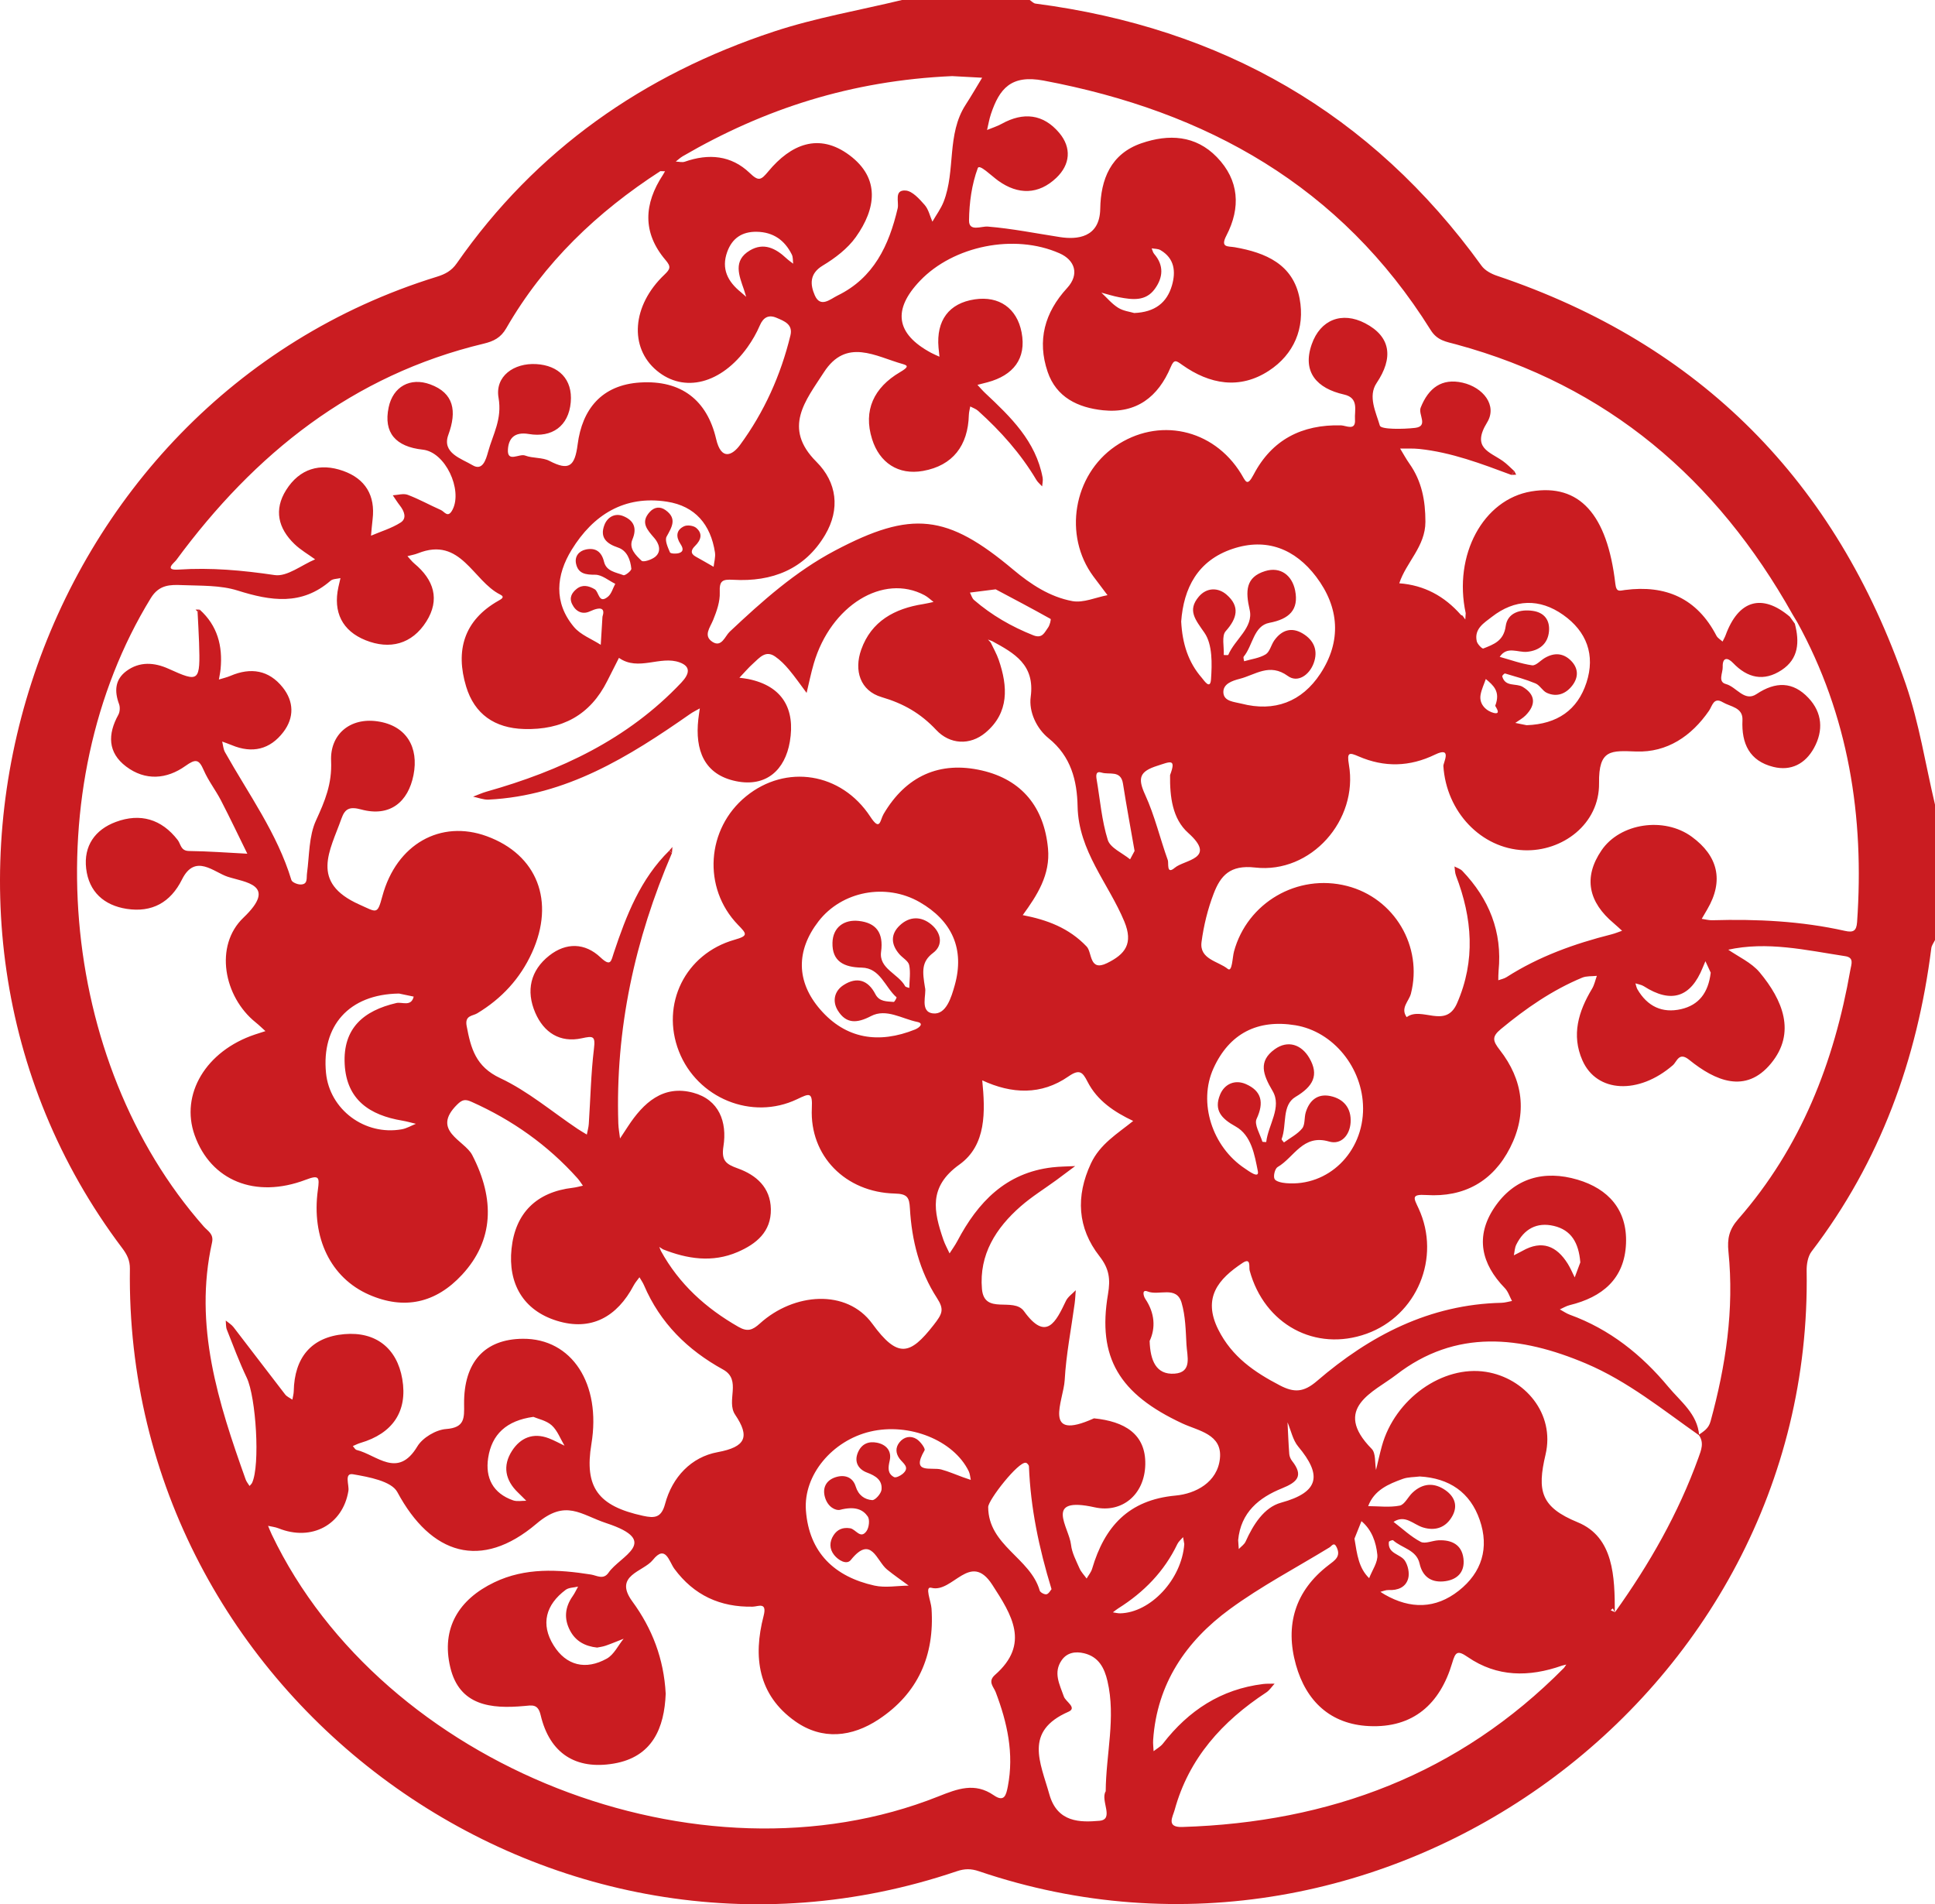   <svg xmlns="http://www.w3.org/2000/svg" viewBox="0 0 95.621 94.104" width="100%" style="vertical-align: middle; max-width: 100%; width: 100%;">
   <g>
    <g>
     <path d="M44.576,0c2.103,0,4.206,0,6.309,0,.095,.061,.185,.165,.286,.178,9.184,1.197,16.593,5.404,22.043,12.957,.165,.229,.477,.397,.755,.491,10.073,3.388,16.764,10.183,20.207,20.181,.662,1.924,.973,3.968,1.445,5.957v6.691c-.062,.133-.164,.261-.182,.399-.696,5.502-2.528,10.551-5.918,14.993-.186,.244-.249,.639-.243,.962,.346,21.028-20.914,36.454-40.906,29.662-.39-.132-.703-.129-1.091,.002-20.061,6.806-41.153-8.561-40.862-29.769,.006-.417-.141-.709-.382-1.028C-6.586,44.938,1.535,19.874,21.588,13.676c.408-.126,.724-.29,.984-.664,3.91-5.611,9.233-9.328,15.672-11.453,2.058-.679,4.218-1.049,6.332-1.56Zm-7.958,14.445c.085,.075,.17,.149,.256,.224l-.11-.355c-.241-.698-.556-1.434,.292-1.938,.684-.406,1.277-.106,1.802,.387,.104,.098,.225,.179,.338,.268-.02-.152-.002-.322-.067-.452-.354-.711-.916-1.111-1.734-1.125-.726-.012-1.213,.318-1.458,.992-.305,.841,.031,1.476,.681,1.998Zm43.19,65.226c1.696-2.369,3.13-4.879,4.122-7.629,.138-.383,.295-.752,.014-1.134,.245-.178,.486-.304,.586-.669,.752-2.749,1.173-5.532,.884-8.381-.066-.653,.036-1.102,.481-1.61,3.1-3.54,4.742-7.75,5.545-12.33,.047-.27,.195-.597-.255-.666-1.931-.294-3.854-.752-5.82-.312l.027-.005-.036-.036c.541,.379,1.193,.665,1.601,1.154,1.13,1.356,1.82,2.973,.558,4.502-1.253,1.518-2.756,.859-4.043-.182-.508-.411-.6,.09-.806,.268-1.685,1.459-3.759,1.371-4.469-.241-.552-1.253-.195-2.423,.476-3.538,.115-.191,.161-.424,.238-.638-.242,.027-.507,0-.724,.089-1.483,.617-2.785,1.519-4.019,2.541-.458,.379-.402,.585-.055,1.031,1.157,1.482,1.375,3.134,.512,4.83-.848,1.669-2.278,2.46-4.137,2.34-.776-.05-.623,.151-.386,.663,1.123,2.43-.083,5.298-2.568,6.191-2.534,.911-5.056-.457-5.781-3.124-.044-.162,.083-.661-.349-.375-1.19,.789-1.993,1.713-1.2,3.296,.672,1.341,1.78,2.1,3.046,2.758,.705,.367,1.175,.344,1.826-.215,2.616-2.251,5.57-3.789,9.125-3.868,.173-.004,.344-.059,.516-.09-.115-.214-.19-.468-.353-.636-1.167-1.2-1.472-2.55-.523-3.972,.985-1.474,2.465-1.877,4.119-1.386,1.521,.451,2.46,1.493,2.392,3.155-.072,1.752-1.176,2.652-2.789,3.046-.167,.041-.32,.138-.48,.209,.164,.089,.319,.2,.492,.263,1.973,.715,3.555,1.983,4.872,3.569,.6,.722,1.436,1.33,1.52,2.393-1.809-1.271-3.529-2.676-5.594-3.551-3.228-1.366-6.433-1.72-9.38,.56-1.091,.844-3.195,1.641-1.208,3.659,.209,.212,.149,.689,.213,1.042,.097-.397,.183-.797,.292-1.19,.644-2.324,3.001-3.998,5.144-3.658,1.908,.302,3.42,2.055,2.941,4.089-.425,1.801-.234,2.595,1.589,3.344,1.791,.736,1.831,2.71,1.835,4.454-.032-.066-.063-.131-.095-.197l-.111,.088c.07,.032,.14,.065,.211,.097Zm-2.624,2.642c-1.619,.569-3.203,.572-4.657-.429-.515-.355-.606-.237-.763,.291-.601,2.03-1.928,3.226-4.109,3.124-1.909-.089-3.112-1.234-3.614-3.024-.55-1.959-.047-3.655,1.603-4.923,.324-.249,.633-.431,.405-.899-.132-.27-.236-.054-.348,.015-1.652,1.01-3.38,1.916-4.936,3.057-2.155,1.579-3.59,3.679-3.78,6.456-.013,.185,.014,.372,.022,.559,.156-.124,.344-.224,.463-.377,1.264-1.633,2.868-2.687,4.948-2.943,.187-.023,.379-.012,.568-.017-.137,.146-.25,.327-.413,.434-2.169,1.425-3.826,3.249-4.527,5.81-.09,.33-.432,.863,.374,.838,7.29-.225,13.678-2.61,18.871-7.866,.037-.054,.073-.108,.11-.161-.072,.018-.144,.037-.217,.055ZM32.632,8.457c-3.12,2.017-5.749,4.522-7.614,7.763-.271,.471-.625,.645-1.111,.762-6.481,1.551-11.325,5.439-15.198,10.697-.094,.128-.63,.519,.115,.469,1.597-.107,3.164,.036,4.75,.271,.614,.091,1.329-.498,1.999-.777-.343-.25-.719-.464-1.021-.756-.805-.774-1.027-1.694-.412-2.67,.665-1.056,1.671-1.354,2.822-.944,1.091,.389,1.592,1.211,1.451,2.388-.032,.27-.053,.542-.079,.813,.492-.211,1.021-.366,1.465-.651,.319-.205,.18-.561-.038-.839-.126-.161-.234-.337-.35-.506,.248-.013,.526-.104,.739-.023,.561,.212,1.089,.508,1.639,.751,.18,.08,.348,.431,.58-.028,.491-.972-.352-2.835-1.477-2.956-1.337-.144-1.95-.834-1.686-2.09,.216-1.027,1.069-1.498,2.055-1.136,1.172,.43,1.325,1.321,.895,2.493-.332,.905,.652,1.175,1.196,1.502,.491,.295,.657-.257,.769-.664,.24-.87,.7-1.61,.516-2.667-.185-1.062,.756-1.731,1.865-1.666,1.103,.064,1.802,.746,1.703,1.883-.103,1.187-.932,1.764-2.071,1.572-.741-.125-.996,.249-1.033,.746-.052,.696,.559,.207,.849,.318,.38,.145,.851,.083,1.202,.265,.963,.5,1.253,.28,1.394-.816,.223-1.733,1.182-2.942,3.094-3.059,2.026-.124,3.302,.873,3.749,2.791,.257,1.103,.815,.793,1.177,.302,1.195-1.625,2.017-3.452,2.495-5.42,.134-.552-.315-.711-.687-.87-.384-.164-.651-.029-.825,.377-.161,.376-.37,.74-.608,1.074-1.293,1.812-3.133,2.283-4.481,1.163-1.378-1.145-1.232-3.22,.373-4.744,.299-.284,.333-.4,.054-.727-1.151-1.353-1.068-2.775-.126-4.207,.034-.059,.069-.117,.103-.176-.077-.002-.155-.005-.232-.007Zm56.17,22.272c-.073-.122-.146-.244-.219-.366-3.749-6.684-9.146-11.316-16.63-13.346-.482-.131-.926-.181-1.254-.707-4.437-7.105-11.055-10.807-19.127-12.328-1.613-.304-2.184,.402-2.603,1.652-.086,.256-.129,.525-.192,.789,.243-.101,.498-.179,.727-.306,1.064-.589,2.046-.488,2.834,.442,.627,.74,.551,1.574-.139,2.23-.878,.835-1.887,.846-2.866,.145-.347-.248-.935-.843-1.014-.628-.3,.809-.423,1.716-.433,2.589-.006,.573,.604,.276,.927,.302,1.206,.099,2.387,.338,3.576,.521,.822,.126,1.956,.042,1.981-1.399,.025-1.454,.517-2.719,2.039-3.241,1.348-.462,2.672-.398,3.723,.685,1.11,1.144,1.186,2.502,.474,3.875-.319,.614,.078,.522,.411,.58,1.529,.267,2.887,.841,3.206,2.538,.274,1.461-.282,2.759-1.523,3.568-1.437,.937-2.924,.671-4.28-.292-.301-.213-.396-.297-.567,.107-.619,1.47-1.689,2.309-3.344,2.136-1.239-.13-2.31-.637-2.739-1.902-.524-1.547-.152-2.926,.962-4.138,.63-.686,.377-1.385-.371-1.716-2.245-.993-5.252-.363-6.892,1.351q-2.065,2.157,.538,3.563c.135,.073,.279,.13,.418,.195-.016-.152-.034-.303-.047-.455-.114-1.33,.506-2.189,1.793-2.38,1.198-.178,2.083,.435,2.313,1.634,.249,1.3-.416,2.124-1.683,2.464-.166,.044-.333,.085-.499,.128,.127,.135,.247,.278,.382,.405,1.261,1.182,2.503,2.376,2.84,4.183,.025,.137-.015,.286-.025,.429-.096-.106-.214-.199-.285-.319-.772-1.299-1.765-2.411-2.882-3.417-.107-.096-.257-.144-.386-.214-.024,.141-.065,.281-.069,.423-.04,1.509-.791,2.5-2.264,2.763-1.226,.219-2.152-.409-2.517-1.569-.448-1.423,.088-2.551,1.379-3.311,.405-.239,.423-.321,.146-.399-1.351-.377-2.798-1.318-3.911,.41-.894,1.389-2.051,2.736-.366,4.417,1.021,1.019,1.18,2.342,.434,3.607-1.007,1.708-2.628,2.336-4.543,2.225-.54-.031-.691,.045-.667,.619,.019,.452-.15,.934-.326,1.366-.156,.383-.501,.781-.033,1.084,.449,.291,.621-.287,.849-.502,1.604-1.51,3.244-2.975,5.204-4.01,3.796-2.004,5.54-1.804,8.811,.944,.864,.726,1.814,1.348,2.918,1.552,.543,.1,1.156-.183,1.738-.293-.233-.309-.467-.616-.698-.927-1.494-2.018-.993-5.003,1.078-6.429,2.12-1.459,4.842-.881,6.216,1.346,.235,.381,.295,.681,.628,.046,.903-1.723,2.387-2.476,4.314-2.428,.249,.006,.734,.294,.692-.289-.032-.447,.21-1.066-.543-1.235-1.338-.301-2.075-1.107-1.596-2.479,.429-1.229,1.501-1.632,2.634-1.046,1.293,.669,1.402,1.726,.574,2.956-.443,.658-.029,1.453,.159,2.105,.056,.196,1.142,.181,1.738,.113,.681-.078,.145-.661,.28-1.001,.386-.972,1.044-1.466,2.069-1.233,1.027,.234,1.727,1.129,1.214,1.965-.773,1.258,.11,1.44,.775,1.905,.204,.143,.378,.331,.565,.498-.046,.064-.092,.127-.139,.191-1.483-.552-2.963-1.117-4.553-1.284-.312-.033-.63-.014-.946-.019,.152,.249,.291,.508,.459,.746,.61,.864,.79,1.821,.79,2.871,0,1.224-.948,1.994-1.292,3.041,1.233,.091,2.232,.637,3.041,1.556,.019,.022,.056,.028,.085,.041,.046,.064,.092,.128,.137,.192,.007-.104,.014-.208,.02-.311-.62-2.874,.864-5.626,3.245-6.019,2.362-.39,3.748,1.11,4.149,4.564,.051,.436,.21,.343,.477,.308,2.011-.262,3.558,.409,4.519,2.26,.061,.117,.2,.194,.302,.289,.051-.104,.111-.205,.151-.313,.636-1.741,1.799-2.078,3.173-.916,.083,.115,.166,.231,.249,.346,.234,.895,.195,1.734-.657,2.294-.878,.576-1.682,.394-2.397-.353-.281-.294-.528-.275-.511,.199,.01,.289-.255,.732,.157,.842,.524,.139,.915,.896,1.513,.497,.947-.632,1.803-.623,2.569,.192,.683,.726,.747,1.61,.27,2.475-.427,.775-1.131,1.149-2.007,.931-1.179-.293-1.58-1.151-1.526-2.309,.03-.638-.592-.658-.973-.886-.454-.272-.518,.183-.678,.416-.87,1.264-2.077,2.071-3.594,2.018-1.244-.044-1.864-.125-1.842,1.563,.027,2.022-1.812,3.395-3.714,3.317-2.12-.087-3.834-1.905-3.979-4.162-.01-.163,.459-.987-.41-.566-1.257,.609-2.506,.64-3.778,.09-.46-.199-.588-.218-.48,.409,.474,2.74-1.871,5.399-4.637,5.083-1.24-.142-1.707,.406-2.046,1.29-.293,.763-.493,1.58-.6,2.391-.113,.857,.833,.948,1.294,1.327,.225,.185,.229-.557,.31-.858,.653-2.408,3.132-3.866,5.585-3.239,2.351,.601,3.754,3.001,3.158,5.322-.095,.372-.534,.708-.209,1.161,.737-.553,1.923,.603,2.486-.681,.928-2.119,.756-4.213-.049-6.312-.054-.14-.051-.302-.075-.454,.131,.072,.289,.117,.388,.22,1.321,1.383,1.983,3.008,1.791,4.942-.015,.153-.01,.307-.014,.461,.136-.049,.287-.076,.406-.152,1.6-1.026,3.36-1.654,5.189-2.116,.178-.045,.348-.117,.522-.177-.137-.123-.269-.251-.41-.369-1.234-1.032-1.533-2.25-.602-3.611,.917-1.34,3.087-1.668,4.458-.665,1.286,.941,1.6,2.161,.763,3.589-.091,.156-.182,.312-.273,.467,.174,.024,.349,.074,.522,.069,2.204-.064,4.395,.041,6.553,.525,.412,.092,.571,.007,.602-.43,.366-5.22-.416-10.207-2.966-14.842Zm-56.058,30.998c-.055-.035-.11-.07-.165-.106,.027,.065,.053,.13,.08,.196,.9,1.638,2.223,2.835,3.834,3.754,.445,.254,.691,.165,1.058-.167,1.681-1.523,4.29-1.722,5.554,.009,1.26,1.725,1.864,1.561,3.029,.069,.441-.564,.536-.768,.167-1.338-.865-1.336-1.247-2.85-1.336-4.427-.03-.539-.121-.72-.746-.735-2.449-.06-4.211-1.869-4.101-4.211,.039-.82-.111-.745-.728-.451-2.234,1.067-4.937-.052-5.841-2.365-.908-2.322,.307-4.82,2.748-5.514,.702-.199,.6-.296,.171-.739-1.766-1.822-1.561-4.754,.4-6.35,1.968-1.603,4.705-1.186,6.14,1.007,.492,.751,.475,.176,.658-.135,1.102-1.874,2.766-2.63,4.855-2.149,1.98,.456,3.078,1.819,3.268,3.858,.121,1.292-.533,2.307-1.249,3.29,1.194,.231,2.28,.627,3.161,1.555,.275,.29,.119,1.252,1.006,.817,.894-.439,1.308-.962,.852-2.06-.783-1.884-2.263-3.475-2.308-5.682-.026-1.274-.32-2.475-1.435-3.372-.591-.475-.983-1.308-.882-2.047,.215-1.586-.811-2.156-1.905-2.751-.069-.026-.138-.052-.207-.079,.045,.049,.09,.098,.135,.147,.134,.285,.294,.561,.396,.858,.453,1.315,.521,2.607-.646,3.591-.788,.664-1.783,.576-2.438-.123-.777-.828-1.614-1.307-2.701-1.627-1.06-.312-1.377-1.315-1.009-2.349,.5-1.406,1.653-2.03,3.066-2.249,.17-.026,.338-.07,.507-.105-.147-.112-.283-.246-.444-.332-2.041-1.092-4.634,.506-5.475,3.379-.139,.476-.237,.965-.353,1.448-.289-.385-.564-.783-.873-1.152-.202-.241-.43-.474-.688-.65-.469-.321-.768,.067-1.068,.335-.247,.22-.462,.477-.692,.717,.146,.021,.293,.035,.437,.064,1.71,.348,2.326,1.498,2.056,3.092-.239,1.412-1.177,2.257-2.65,1.958-1.599-.324-2.04-1.552-1.874-3.058,.02-.181,.049-.361,.075-.541-.161,.092-.331,.172-.482,.278-3.022,2.112-6.122,4.042-9.959,4.23-.251,.012-.509-.095-.763-.146,.222-.084,.438-.184,.665-.249,3.638-1.027,6.975-2.58,9.624-5.386,.414-.439,.47-.795-.073-.997-.964-.359-2.045,.454-3.008-.227-.192,.38-.386,.759-.577,1.14-.849,1.697-2.239,2.43-4.113,2.376-1.455-.042-2.449-.738-2.861-2.096-.538-1.776-.117-3.273,1.595-4.243,.139-.079,.339-.18,.092-.303-1.358-.674-1.944-2.889-4.065-2.043-.167,.067-.348,.096-.523,.143,.114,.123,.215,.261,.343,.367,.961,.8,1.278,1.773,.59,2.863-.708,1.123-1.809,1.404-3.004,.924-1.147-.461-1.613-1.385-1.341-2.628,.032-.148,.068-.295,.102-.442-.166,.041-.377,.032-.492,.132-1.424,1.235-2.95,1-4.588,.484-.859-.271-1.824-.232-2.744-.269-.586-.024-1.138-.028-1.548,.641-5.729,9.339-4.597,22.88,2.621,31.061,.191,.216,.499,.358,.404,.786-.916,4.108,.31,7.92,1.662,11.71,.041,.115,.127,.213,.191,.32,.043-.052,.1-.097,.127-.156,.403-.86,.196-4.226-.266-5.196-.368-.772-.667-1.578-.982-2.374-.054-.136-.038-.299-.054-.449,.128,.107,.281,.194,.381,.323,.855,1.107,1.698,2.223,2.554,3.329,.086,.111,.236,.172,.357,.257,.024-.14,.065-.279,.068-.419,.033-1.653,.861-2.675,2.501-2.818,1.551-.135,2.601,.695,2.862,2.215,.275,1.605-.479,2.696-2.07,3.162-.129,.038-.25,.102-.374,.154,.062,.066,.115,.174,.189,.192,1.007,.249,2.032,1.437,2.999-.173,.258-.431,.917-.824,1.42-.861,.93-.069,.899-.54,.891-1.224-.023-2.089,1.022-3.222,2.903-3.236,2.421-.019,3.882,2.223,3.388,5.201-.354,2.136,.326,3.067,2.556,3.549,.561,.121,.9,.105,1.085-.589,.354-1.326,1.294-2.318,2.593-2.557,1.409-.26,1.6-.769,.871-1.85-.464-.687,.341-1.717-.598-2.234-1.759-.968-3.11-2.301-3.907-4.164-.059-.139-.149-.264-.225-.396-.096,.134-.209,.258-.285,.402-.82,1.553-2.098,2.273-3.793,1.749-1.675-.518-2.422-1.85-2.244-3.559,.183-1.762,1.228-2.806,3.032-3.015,.167-.019,.331-.068,.496-.103-.09-.124-.17-.257-.272-.37-1.467-1.638-3.221-2.876-5.226-3.772-.305-.136-.453-.127-.716,.133-1.306,1.291,.366,1.766,.742,2.492,1.135,2.19,1.062,4.229-.5,5.917-1.294,1.399-2.853,1.752-4.599,.986-1.89-.829-2.853-2.807-2.527-5.178,.087-.631,.065-.753-.6-.5-2.494,.947-4.69,.041-5.489-2.201-.722-2.025,.559-4.166,2.978-4.977,.173-.058,.347-.112,.52-.168-.16-.143-.313-.295-.48-.429-1.585-1.269-2.056-3.793-.609-5.175,1.721-1.643,.076-1.745-.78-2.026-.683-.224-1.607-1.165-2.254,.136-.568,1.142-1.491,1.643-2.73,1.453-1.118-.172-1.871-.839-2.006-1.992-.131-1.122,.441-1.925,1.469-2.306,1.202-.445,2.252-.145,3.055,.895,.157,.204,.143,.538,.558,.543,.961,.011,1.921,.085,2.882,.134-.433-.88-.853-1.766-1.304-2.637-.263-.507-.624-.968-.85-1.489-.238-.55-.4-.57-.903-.212-.927,.661-1.984,.746-2.933,.029-.914-.691-.913-1.597-.384-2.557,.078-.142,.093-.374,.036-.527-.235-.633-.207-1.21,.36-1.632,.654-.486,1.386-.431,2.087-.114,1.517,.688,1.571,.651,1.506-1.301-.017-.508-.049-1.016-.074-1.524,.035-.032,.07-.065,.105-.098,.88,.789,1.142,1.798,1.033,2.935-.017,.174-.055,.346-.084,.519,.193-.06,.393-.105,.578-.184,.997-.425,1.89-.285,2.574,.571,.558,.698,.578,1.494,.034,2.208-.658,.864-1.537,1.072-2.55,.648-.156-.065-.316-.118-.474-.177,.045,.176,.054,.372,.14,.525,1.161,2.07,2.58,4.006,3.281,6.318,.034,.112,.291,.218,.445,.22,.381,.003,.292-.306,.326-.554,.119-.878,.089-1.834,.444-2.609,.442-.963,.797-1.803,.747-2.944-.058-1.297,.921-2.149,2.281-1.957,1.445,.204,2.063,1.288,1.79,2.66-.262,1.318-1.155,2.082-2.579,1.698-.57-.154-.805-.05-.981,.449-.557,1.584-1.58,3.149,.888,4.249,.86,.383,.882,.523,1.132-.408,.697-2.59,2.89-3.8,5.161-2.97,2.495,.912,3.391,3.215,2.234,5.755-.585,1.284-1.499,2.271-2.708,2.999-.225,.136-.62,.094-.52,.624,.208,1.102,.443,2.008,1.66,2.578,1.365,.64,2.554,1.656,3.821,2.506,.149,.1,.305,.188,.458,.282,.033-.175,.085-.349,.097-.526,.083-1.239,.106-2.485,.255-3.715,.077-.635-.036-.64-.602-.517-1.082,.235-1.878-.287-2.299-1.264-.466-1.081-.241-2.09,.697-2.826,.83-.652,1.76-.631,2.524,.09,.519,.489,.526,.183,.663-.229,.614-1.843,1.313-3.645,2.742-5.047,.042,.042,.085,.083,.13,.122-1.835,4.266-2.804,8.704-2.651,13.363,.008,.248,.056,.494,.085,.742,.131-.199,.261-.398,.392-.597,.763-1.164,1.734-2.065,3.225-1.663,1.278,.345,1.681,1.442,1.493,2.646-.111,.71,.122,.883,.71,1.094,.911,.327,1.614,.94,1.633,2.012,.02,1.123-.726,1.725-1.643,2.12-1.245,.537-2.488,.346-3.708-.141Zm.153,21.969c-.066,1.697-.656,3.13-2.566,3.455-1.875,.319-3.168-.497-3.615-2.398-.132-.562-.422-.482-.819-.446-1.625,.147-3.197-.009-3.647-1.916-.455-1.927,.42-3.355,2.178-4.197,1.531-.734,3.152-.641,4.778-.384,.284,.045,.613,.278,.869-.096,.564-.823,2.622-1.542-.105-2.441-1.283-.423-2.004-1.21-3.457,.024-2.739,2.325-5.216,1.533-6.878-1.562-.291-.542-1.412-.746-2.188-.88-.455-.079-.183,.535-.23,.82-.272,1.671-1.814,2.51-3.453,1.851-.163-.065-.344-.083-.517-.123,.061,.144,.116,.291,.184,.432,5.48,11.468,21.138,17.637,32.937,12.941,.955-.38,1.801-.706,2.741-.058,.519,.358,.61-.003,.694-.436,.314-1.626-.027-3.156-.602-4.667-.096-.252-.409-.514-.032-.845,1.747-1.533,.829-2.966-.136-4.457-1.091-1.685-1.953,.434-3.01,.152-.344-.092-.015,.666,.009,1.023,.157,2.327-.672,4.199-2.614,5.482-1.313,.868-2.781,1.043-4.127,.089-1.833-1.3-2.084-3.177-1.557-5.204,.186-.714-.27-.462-.537-.457-1.612,.032-2.908-.566-3.872-1.871-.267-.362-.432-1.227-1.066-.435-.469,.586-1.96,.751-1.011,2.048,.983,1.343,1.556,2.833,1.648,4.554Zm21.159-13.606c1.509,.151,2.573,.769,2.54,2.284-.033,1.503-1.165,2.41-2.5,2.114-2.549-.565-1.266,.978-1.169,1.852,.044,.398,.252,.783,.417,1.161,.081,.185,.233,.338,.353,.506,.093-.161,.221-.31,.272-.483,.613-2.077,1.794-3.403,4.124-3.617,.987-.091,2.067-.65,2.191-1.828,.127-1.205-1.055-1.365-1.853-1.735-3.124-1.453-4.212-3.256-3.678-6.39,.126-.742,.064-1.254-.423-1.878-1.088-1.393-1.178-2.957-.421-4.58,.45-.964,1.316-1.477,2.089-2.101-.929-.441-1.772-.994-2.256-1.939-.241-.471-.39-.645-.942-.262-1.348,.937-2.806,.87-4.261,.194,.15,1.537,.212,3.202-1.129,4.162-1.545,1.106-1.267,2.32-.795,3.706,.08,.236,.205,.456,.309,.684,.129-.203,.273-.399,.385-.611,1.014-1.922,2.393-3.372,4.686-3.641,.376-.044,.757-.043,1.136-.063-.31,.231-.617,.465-.929,.693-.59,.431-1.218,.818-1.766,1.298-1.225,1.072-2.056,2.387-1.912,4.077,.112,1.316,1.557,.38,2.08,1.106,1.099,1.524,1.578,.52,2.069-.51,.099-.207,.322-.355,.487-.53-.018,.22-.026,.441-.055,.659-.17,1.261-.422,2.518-.492,3.784-.056,1.011-1.14,3.056,1.444,1.89ZM47.053,3.761c-4.982,.219-9.292,1.62-13.316,3.961-.123,.072-.229,.174-.343,.262,.151,.004,.317,.053,.45,.006,1.175-.413,2.291-.316,3.199,.554,.451,.433,.56,.364,.933-.084,1.093-1.314,2.479-1.926,4-.792,1.538,1.147,1.307,2.653,.319,4.044-.407,.573-1.026,1.044-1.638,1.412-.677,.407-.614,.959-.394,1.467,.28,.647,.775,.185,1.124,.015,1.794-.874,2.543-2.479,2.973-4.312,.073-.312-.193-.923,.395-.878,.333,.025,.676,.415,.937,.71,.193,.218,.26,.548,.384,.828,.188-.329,.421-.64,.557-.989,.601-1.541,.137-3.325,1.088-4.792,.283-.436,.543-.888,.813-1.332-.595-.032-1.191-.064-1.48-.08Zm20.305,50.992c-.012-1.969-1.462-3.779-3.348-4.088-1.858-.303-3.257,.398-4.043,2.127-.77,1.692-.067,3.885,1.557,4.956,.17,.112,.716,.53,.634,.126-.158-.785-.313-1.772-1.101-2.208-.708-.391-1.076-.807-.767-1.567,.22-.541,.742-.758,1.271-.529,.788,.342,.912,.918,.535,1.724-.127,.271,.169,.743,.285,1.119,.008,.026,.125,.018,.191,.025,.097-.853,.79-1.723,.313-2.529-.476-.805-.716-1.464,.107-2.057,.655-.472,1.328-.228,1.712,.434,.493,.85,.179,1.407-.683,1.919-.689,.409-.423,1.389-.687,2.082-.014,.037,.075,.113,.115,.17,.306-.225,.665-.406,.898-.691,.153-.187,.098-.531,.177-.792,.179-.593,.585-.94,1.212-.811,.671,.138,1.051,.609,1.006,1.308-.041,.632-.47,1.115-1.064,.941-1.297-.381-1.728,.79-2.541,1.259-.132,.076-.223,.436-.156,.585,.059,.131,.362,.195,.564,.212,2.088,.183,3.827-1.518,3.814-3.715Zm-8.987-24.028c.057,1.077,.346,2.004,1.022,2.776,.1,.114,.413,.611,.451,.072,.054-.771,.076-1.723-.322-2.3-.449-.651-.859-1.108-.28-1.79,.382-.449,.945-.466,1.372-.096,.666,.578,.53,1.161-.045,1.805-.209,.234-.073,.776-.095,1.177,.078-.002,.212,.02,.225-.009,.323-.767,1.256-1.351,1.055-2.225-.213-.925-.2-1.613,.761-1.912,.773-.24,1.34,.222,1.486,.958,.189,.95-.286,1.411-1.276,1.598-.776,.147-.813,1.124-1.264,1.669-.035,.042,.011,.151,.019,.229,.359-.106,.755-.152,1.064-.34,.206-.126,.27-.468,.428-.691,.366-.514,.854-.671,1.407-.338,.553,.333,.77,.843,.537,1.47-.223,.599-.8,.973-1.271,.63-.908-.662-1.604-.062-2.38,.137-.377,.097-.83,.25-.81,.677,.021,.449,.55,.461,.889,.549,1.637,.426,2.988-.09,3.901-1.476,1.059-1.607,.942-3.279-.207-4.797-1.035-1.365-2.444-1.94-4.129-1.375-1.723,.578-2.419,1.936-2.54,3.602Zm-12.662,18.073c.096,.311-.283,1.206,.399,1.282,.651,.073,.906-.805,1.07-1.385,.507-1.801-.138-3.197-1.732-4.114-1.666-.958-3.844-.545-4.998,.948-1.118,1.448-1.106,2.982,.084,4.356,1.271,1.467,2.901,1.707,4.684,.991,.21-.084,.465-.304,.113-.375-.755-.151-1.533-.683-2.29-.287-.69,.361-1.223,.387-1.634-.272-.28-.449-.187-.961,.28-1.262,.657-.424,1.21-.254,1.572,.447,.199,.385,.568,.356,.907,.386,.042,.004,.154-.217,.142-.227-.573-.497-.804-1.453-1.724-1.469-.875-.015-1.468-.306-1.444-1.231,.02-.761,.573-1.155,1.298-1.076,.855,.094,1.234,.579,1.104,1.524-.115,.836,.849,1.083,1.187,1.698,.029,.052,.136,.061,.207,.09,.006-.377,.07-.767-.005-1.128-.042-.203-.32-.353-.481-.536-.423-.483-.45-.993,.023-1.434,.483-.451,1.058-.451,1.557-.033,.49,.41,.589,1.022,.083,1.399-.59,.44-.528,.934-.402,1.707Zm8.931,39.724c.014-1.849,.509-3.64,.087-5.448-.152-.653-.436-1.198-1.15-1.372-.431-.105-.847-.038-1.111,.34-.43,.615-.103,1.199,.108,1.801,.087,.249,.669,.553,.225,.748-2.208,.966-1.388,2.497-.944,4.08,.395,1.409,1.54,1.389,2.477,1.308,.752-.065,.03-1.013,.308-1.457Zm-13.143-13.906c-.187,.035-.584-.117-.731-.629-.131-.456,.053-.83,.516-.984,.45-.149,.859-.012,1.003,.453,.136,.439,.442,.648,.816,.676,.149,.011,.445-.325,.462-.522,.042-.464-.282-.676-.718-.839-.403-.15-.659-.506-.447-.999,.178-.415,.515-.559,.931-.479,.475,.092,.746,.415,.636,.891-.079,.345-.114,.631,.214,.81,.088,.048,.303-.058,.415-.149,.408-.331,.025-.531-.146-.768-.189-.261-.203-.541-.004-.794,.228-.289,.56-.351,.853-.167,.185,.116,.442,.468,.392,.554-.696,1.198,.334,.816,.827,.949,.364,.098,.713,.253,1.069,.381,.129,.046,.259,.089,.388,.133-.032-.143-.038-.299-.101-.427-.746-1.534-2.948-2.416-4.872-1.959-1.865,.442-3.306,2.142-3.174,3.9,.156,2.081,1.413,3.271,3.386,3.709,.537,.119,1.126,.007,1.691,.001-.357-.265-.726-.516-1.07-.797-.523-.427-.777-1.729-1.787-.471-.208,.259-.617,.016-.824-.243-.241-.301-.242-.654-.03-.979,.191-.292,.464-.401,.823-.343,.276,.044,.51,.562,.807,.137,.124-.178,.169-.564,.059-.722-.235-.337-.616-.525-1.388-.323ZM29.774,30.47c.122-.379-.026-.532-.636-.253-.351,.161-.683,.016-.867-.365-.156-.323-.007-.563,.223-.749,.285-.229,.591-.16,.89,.013,.222,.128,.193,.755,.659,.371,.176-.145,.244-.42,.361-.636-.329-.16-.659-.45-.988-.449-.477,.002-.842-.048-.95-.545-.077-.356,.137-.63,.489-.703,.481-.099,.775,.112,.895,.61,.115,.474,.594,.519,.958,.66,.083,.032,.4-.219,.39-.319-.043-.442-.212-.898-.659-1.047-.588-.197-.904-.509-.671-1.116,.148-.386,.519-.605,.932-.437,.51,.208,.695,.579,.452,1.153-.189,.446,.172,.787,.452,1.053,.089,.085,.498-.051,.672-.193,.346-.284,.167-.687-.038-.925-.358-.415-.705-.778-.225-1.298,.214-.233,.499-.285,.776-.086,.58,.416,.316,.83,.052,1.31-.099,.18,.06,.532,.166,.777,.029,.067,.306,.079,.445,.036,.277-.085,.176-.295,.072-.454-.235-.361-.208-.687,.182-.872,.157-.074,.462-.033,.596,.079,.34,.286,.238,.606-.056,.895-.183,.18-.255,.369,.037,.529,.296,.163,.588,.334,.882,.501,.025-.238,.101-.483,.066-.712-.212-1.374-.976-2.29-2.369-2.506-2.109-.328-3.65,.651-4.711,2.375-.768,1.247-.905,2.605,.112,3.816,.327,.39,.876,.594,1.324,.882,.024-.389,.048-.778,.085-1.397Zm40.377,42.495c-.268,.035-.569,.023-.831,.118-.712,.257-1.412,.554-1.71,1.346,.521,.002,1.057,.073,1.558-.025,.241-.047,.408-.426,.628-.635,.512-.486,1.088-.515,1.646-.117,.425,.304,.611,.74,.337,1.25-.319,.593-.853,.766-1.459,.581-.481-.147-.878-.652-1.456-.276,.442,.337,.855,.731,1.34,.986,.219,.115,.582-.062,.881-.075,.647-.028,1.152,.21,1.234,.905,.083,.704-.353,1.076-1.005,1.127-.604,.047-1.02-.244-1.163-.882-.153-.685-.879-.76-1.31-1.152-.027-.024-.204,.043-.208,.079-.068,.597,.572,.594,.792,.931,.152,.233,.234,.606,.165,.869-.117,.446-.514,.604-.978,.581-.131-.006-.265,.057-.397,.088,.074,.047,.146,.097,.222,.14,1.258,.718,2.501,.711,3.65-.195,1.146-.903,1.51-2.119,1.037-3.492-.471-1.369-1.503-2.072-2.974-2.154Zm5.294-37.127c1.517-.057,2.51-.751,2.952-2.103,.448-1.371,.007-2.532-1.15-3.349-1.169-.826-2.396-.784-3.53,.102-.373,.291-.88,.584-.74,1.203,.032,.143,.267,.379,.322,.357,.516-.206,1.008-.371,1.108-1.108,.089-.656,.714-.845,1.346-.751,.558,.083,.841,.454,.793,1.005-.055,.634-.492,.959-1.082,1.017-.462,.045-.985-.301-1.354,.249,.533,.148,1.059,.341,1.601,.418,.187,.027,.413-.239,.626-.363,.468-.274,.918-.25,1.304,.143,.366,.374,.364,.815,.062,1.211-.314,.413-.76,.598-1.263,.371-.214-.096-.346-.378-.561-.467-.486-.202-.999-.34-1.505-.491-.032-.009-.148,.107-.139,.142,.147,.543,.689,.324,1.014,.521,.645,.391,.651,.889,.143,1.406-.146,.149-.34,.251-.512,.374,.214,.043,.428,.086,.564,.114Zm-23.482,42.695c-.623-2.037-1.037-4.021-1.116-6.069-.002-.064-.092-.168-.154-.178-.375-.062-1.861,1.844-1.86,2.188,.007,1.907,2.088,2.515,2.546,4.13,.026,.091,.239,.204,.337,.181,.112-.026,.192-.191,.248-.253ZM19.719,49.099c-2.489,.032-3.836,1.61-3.609,3.922,.178,1.812,1.915,3.112,3.745,2.786,.241-.043,.465-.178,.697-.271-.225-.053-.447-.119-.675-.157-1.601-.268-2.751-1.023-2.844-2.791-.093-1.775,.934-2.645,2.554-3.021,.283-.066,.732,.201,.856-.317-.326-.068-.652-.136-.724-.151Zm38.102-10.796c.317-.844,.004-.661-.629-.46-.888,.281-.98,.61-.602,1.434,.473,1.031,.734,2.158,1.12,3.232,.051,.141-.08,.736,.343,.375,.474-.405,2.103-.437,.662-1.725-.779-.696-.909-1.785-.894-2.857Zm-1.01,27.967c.031,.952,.311,1.676,1.23,1.613,.892-.062,.62-.872,.59-1.433-.037-.696-.048-1.415-.242-2.074-.252-.856-1.12-.33-1.678-.555-.303-.122-.2,.239-.117,.362,.476,.705,.519,1.443,.216,2.087Zm-30.453,3.748c-1.326,.182-2.057,.859-2.235,2.03-.15,.988,.241,1.75,1.233,2.096,.195,.068,.433,.017,.65,.02-.135-.135-.268-.272-.405-.403-.637-.61-.774-1.325-.301-2.062,.417-.649,1.046-.917,1.818-.623,.267,.102,.519,.243,.778,.366-.204-.341-.349-.748-.63-1.004-.262-.238-.67-.317-.909-.42Zm3.155,11.402c-.619-.067-1.072-.326-1.344-.843-.309-.587-.252-1.156,.131-1.699,.104-.147,.178-.314,.267-.472-.207,.05-.457,.043-.614,.16-.98,.733-1.248,1.693-.598,2.74,.626,1.01,1.593,1.237,2.632,.658,.351-.195,.558-.647,.831-.982-.295,.115-.587,.239-.886,.343-.147,.051-.305,.069-.418,.093Zm26.554-39.369c-.198-1.138-.402-2.229-.573-3.325-.107-.686-.68-.425-1.054-.546-.289-.093-.283,.133-.248,.338,.171,1.001,.251,2.03,.551,2.99,.124,.396,.72,.643,1.102,.958,.074-.139,.149-.278,.222-.414Zm5.119,34.064c.008,.121,.019,.278,.03,.435,.115-.122,.273-.226,.338-.37,.376-.839,.915-1.692,1.75-1.921,1.917-.524,2.018-1.376,.85-2.773-.269-.322-.357-.795-.529-1.199,.027,.522,.046,1.044,.086,1.565,.009,.12,.067,.253,.142,.348,.576,.733,.256,1.044-.5,1.349-1.126,.455-2.038,1.177-2.168,2.566Zm-11.982-46.992c-.582,.073-.927,.117-1.273,.161,.066,.123,.103,.28,.201,.365,.872,.753,1.854,1.318,2.928,1.745,.457,.182,.558-.15,.732-.381,.087-.116,.156-.41,.123-.428-.951-.532-1.916-1.039-2.712-1.462Zm28.89,33.262c-.079-.982-.457-1.601-1.303-1.802-.849-.202-1.479,.152-1.862,.925-.078,.157-.082,.35-.12,.526,.143-.074,.289-.143,.43-.222,.964-.544,1.687-.24,2.237,.643,.132,.212,.228,.447,.341,.671,.107-.287,.215-.575,.277-.742ZM56.045,15.469c1.027-.041,1.621-.511,1.868-1.361,.198-.683,.132-1.339-.568-1.749-.12-.07-.287-.06-.433-.087,.039,.092,.059,.201,.121,.273,.498,.576,.442,1.177,.026,1.743-.449,.612-1.108,.523-1.745,.403-.3-.056-.592-.152-.888-.229,.274,.255,.52,.555,.832,.749,.258,.161,.593,.197,.788,.257Zm2.478,60.832c-.009-.048-.034-.193-.06-.339-.096,.113-.22,.213-.282,.342-.65,1.358-1.658,2.384-2.921,3.178-.093,.058-.177,.13-.265,.196,.121,.017,.243,.052,.364,.049,1.491-.036,3.037-1.667,3.165-3.427Zm26.015-28.234c-.06-.129-.161-.348-.262-.567-.044,.104-.089,.208-.131,.312-.597,1.487-1.566,1.788-2.913,.925-.119-.076-.275-.095-.414-.141,.032,.099,.048,.207,.099,.295,.488,.838,1.223,1.196,2.164,.977,.86-.2,1.337-.793,1.457-1.801Zm-17.605,27.969c.131,.801,.214,1.457,.726,1.954,.146-.389,.442-.792,.404-1.162-.061-.606-.269-1.225-.784-1.656-.13,.324-.259,.647-.346,.864Zm6.957-41.162c.273-.71-.105-1.011-.466-1.319-.088,.258-.21,.509-.258,.774-.091,.503,.324,.823,.648,.902,.415,.101,.063-.333,.076-.357Z" fill="rgb(202,28,33)">
     </path>
     <path d="M9.762,30.224c-.033-.033-.066-.067-.099-.1,.068,0,.136,.002,.204,.002-.034,.033-.069,.066-.105,.098Z" fill="rgb(202,28,33)">
     </path>
     <path d="M33.077,42.03c.051-.058,.101-.116,.152-.175-.007,.099-.014,.198-.022,.297-.044-.039-.088-.08-.13-.122Z" fill="rgb(202,28,33)">
     </path>
     <path d="M74.829,23.276l.096,.183c-.078,.003-.156,.005-.234,.008,.046-.063,.092-.127,.139-.19Z" fill="rgb(202,28,33)">
     </path>
    </g>
   </g>
  </svg>
